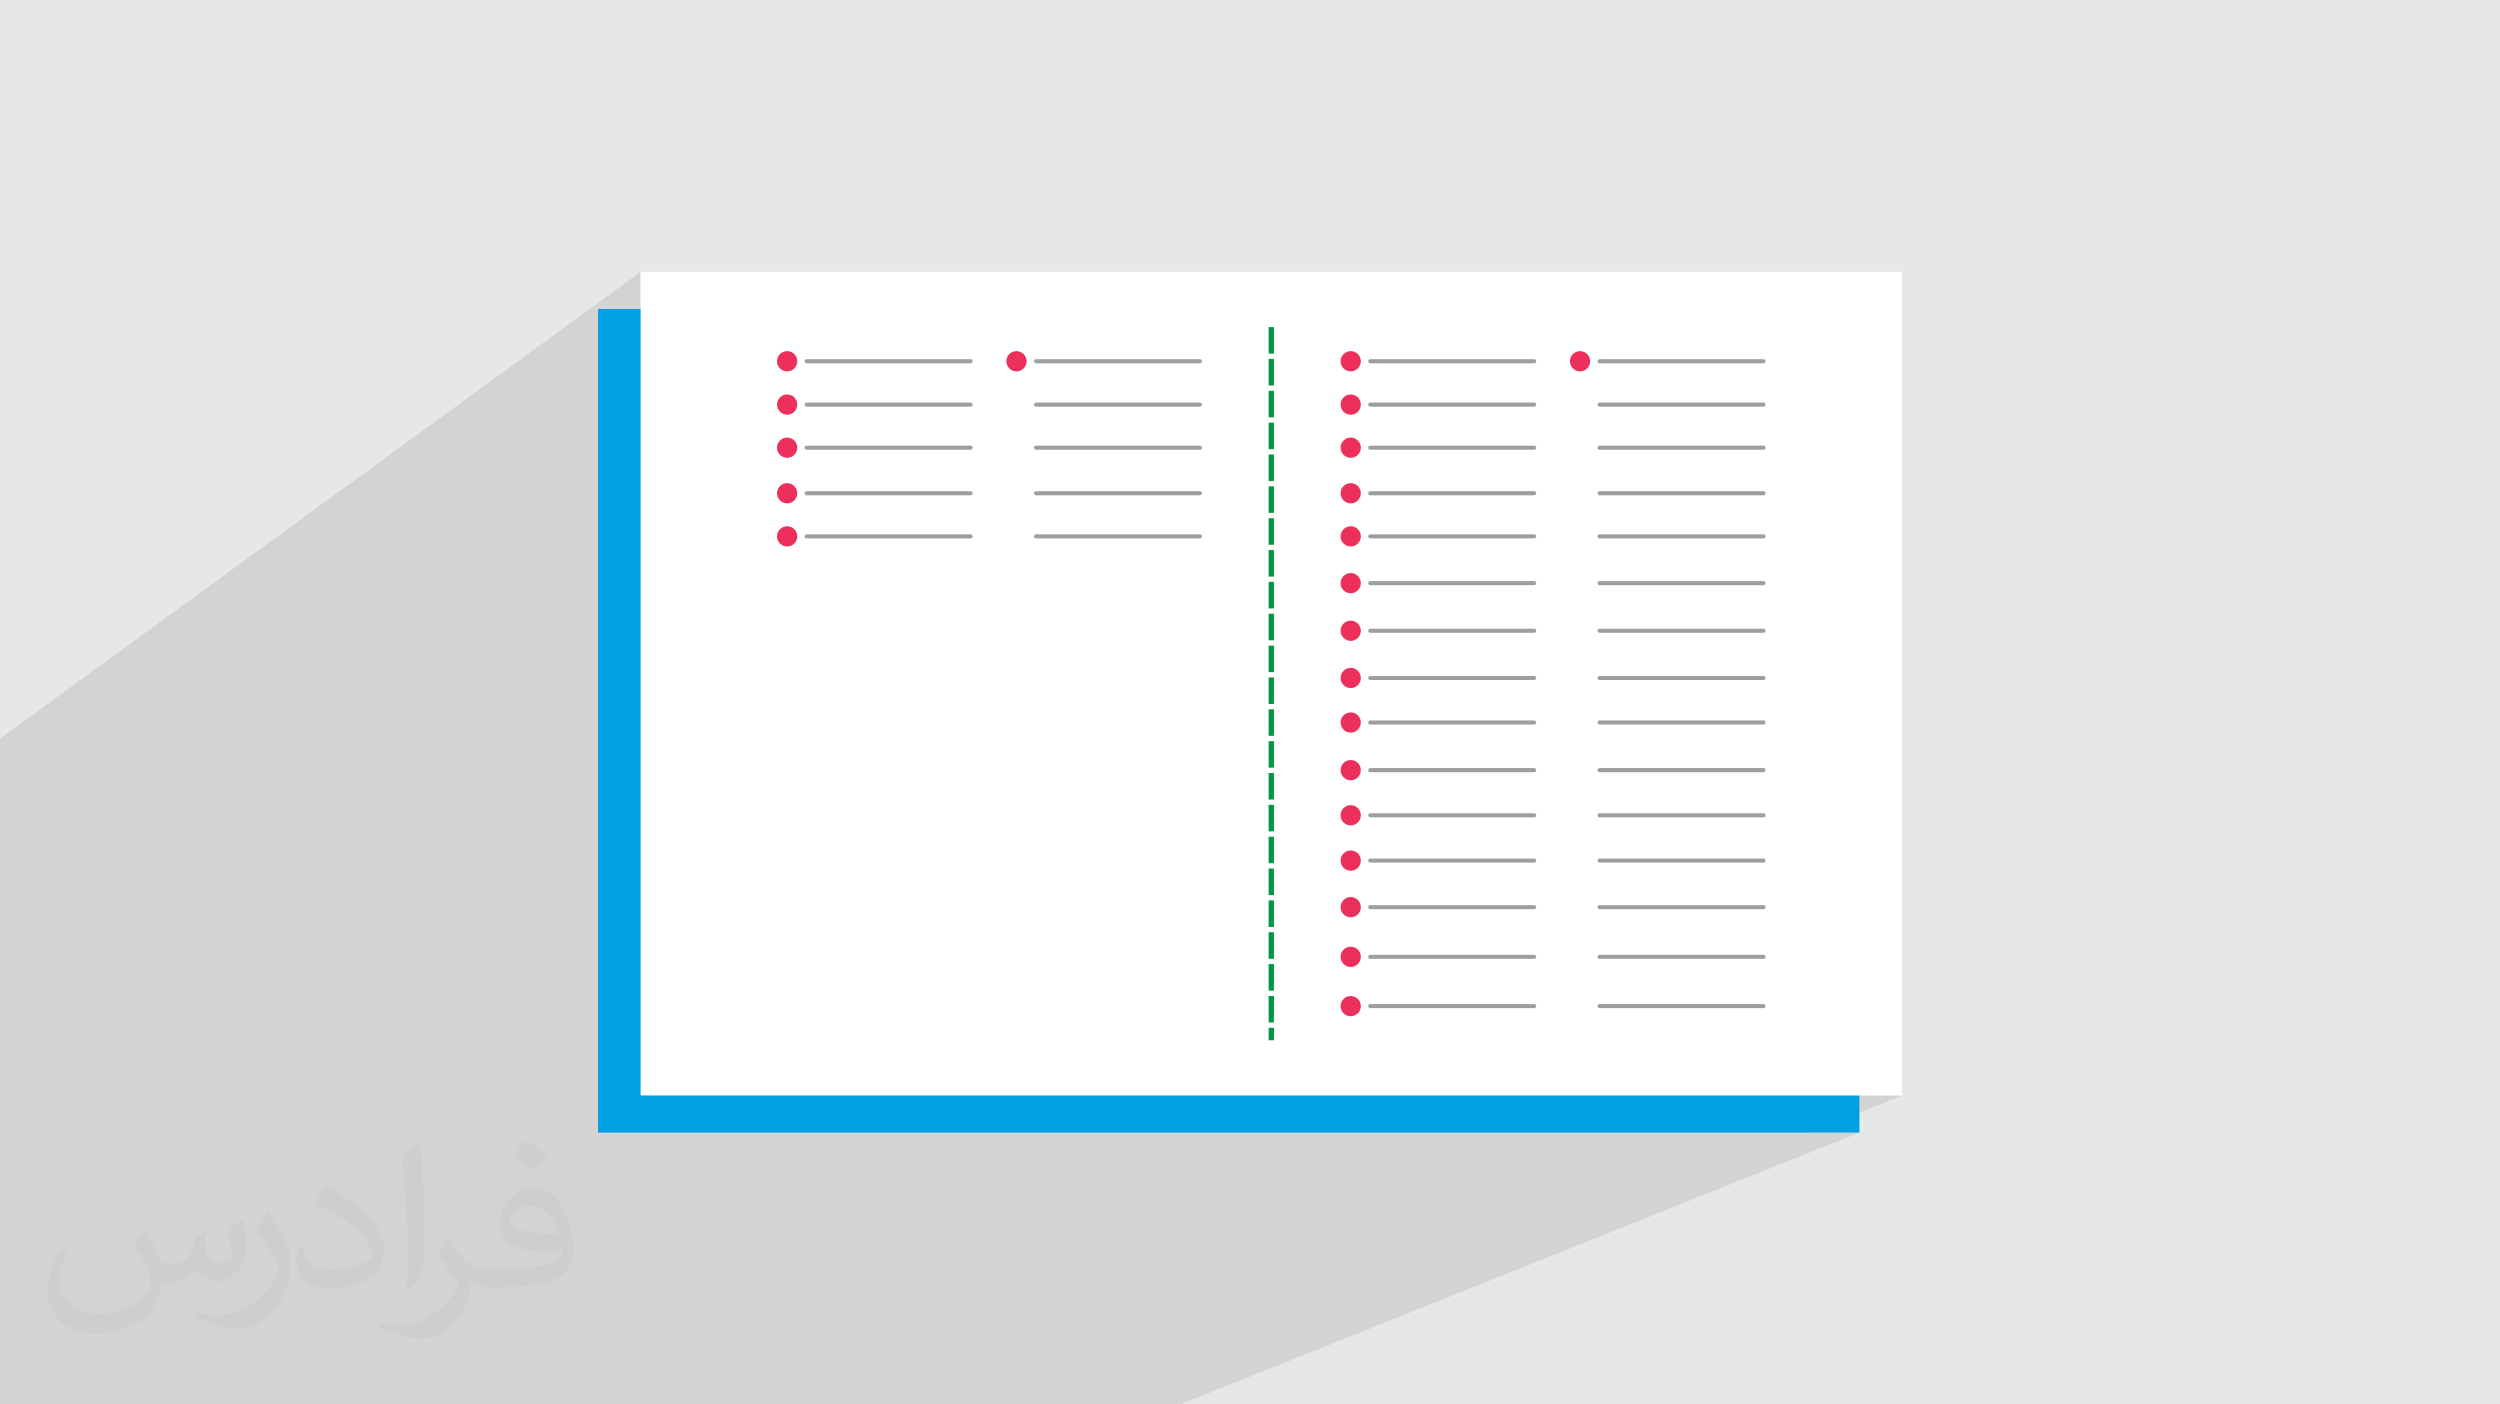 <?xml version="1.0" encoding="UTF-8"?>
<!DOCTYPE svg PUBLIC "-//W3C//DTD SVG 1.0//EN" "http://www.w3.org/TR/2001/REC-SVG-20010904/DTD/svg10.dtd">
<!-- Creator: CorelDRAW -->
<svg xmlns="http://www.w3.org/2000/svg" xml:space="preserve" width="94.192mm" height="52.917mm" version="1.0" style="shape-rendering:geometricPrecision; text-rendering:geometricPrecision; image-rendering:optimizeQuality; fill-rule:evenodd; clip-rule:evenodd"
viewBox="0 0 9404.92 5283.66"
 xmlns:xlink="http://www.w3.org/1999/xlink"
 xmlns:xodm="http://www.corel.com/coreldraw/odm/2003">
 <defs>
  <style type="text/css">
   <![CDATA[
    .str0 {stroke:#009846;stroke-width:19.97;stroke-miterlimit:22.926;stroke-dasharray:99.849 19.97}
    .fil7 {fill:none}
    .fil3 {fill:#00A0E3}
    .fil6 {fill:#EC305B}
    .fil4 {fill:white}
    .fil5 {fill:#9D9E9E;fill-rule:nonzero}
    .fil2 {fill:#373435;fill-opacity:0.031}
    .fil1 {fill:#2B2A29;fill-opacity:0.102}
    .fil0 {fill:#E6E7E8}
   ]]>
  </style>
 </defs>
 <g id="Layer_x0020_1">
  <polygon class="fil0" points="-0,0 9404.92,0 9404.92,5283.66 -0,5283.66 "/>
  <polygon class="fil1" points="6637.17,3074.19 6271.62,3245.2 6634.17,3245.2 6635.72,3245.04 6637.17,3244.59 6254.13,3420.46 6634.17,3420.46 6635.72,3420.3 6637.17,3419.85 6220.76,3607.34 6634.17,3607.34 6635.72,3607.18 6637.17,3606.73 6215.3,3792.67 6634.17,3792.67 6635.72,3792.51 6637.17,3792.06 5874.39,4121.07 7155.1,4121.07 6809.3,4260.77 6995.02,4260.77 4439.33,5283.66 4277.29,5283.66 3179.04,5283.66 3177.72,5283.66 2832.44,5283.66 2831.11,5283.66 2669.47,5283.66 2648.83,5283.66 2639.57,5283.66 2467.86,5283.66 2466.5,5283.66 2333.72,5283.66 2313.8,5283.66 2305.05,5283.66 2136.47,5283.66 2135.09,5283.66 1958.25,5283.66 1958.21,5283.66 1938.27,5283.66 1929.59,5283.66 1863.44,5283.66 1810.48,5283.66 1637.69,5283.66 1636.63,5283.66 1618.4,5283.66 1610.21,5283.66 1494.64,5283.66 1217.01,5283.66 299.28,5283.66 208.1,5283.66 -0,5283.66 -0,4076.73 -0,3961.15 -0,3953.44 -0,3950.88 -0,3947.45 -0,3946.99 -0,3879.71 -0,3829.59 -0,3821.44 -0,3819.26 -0,3815.85 -0,3809.85 -0,3747.36 -0,3690.52 -0,3681.92 -0,3680.12 -0,3680.11 -0,3676.74 -0,3607.46 -0,3558.95 -0,3549.93 -0,3549.72 -0,3548.49 -0,3545.14 -0,3475.12 -0,3426.72 -0,3417.26 -0,3416.19 -0,3412.87 -0,3342.09 -0,2798.16 -0,2778.47 2409.89,1022.9 2409.89,1690.64 2939.89,1327.44 2934.25,1332.09 2929.59,1337.73 2926.09,1344.2 2923.87,1351.34 2923.09,1359.02 2923.87,1366.7 2926.09,1373.85 2929.59,1380.32 2934.25,1385.96 2939.89,1390.6 2946.36,1394.12 2953.5,1396.34 2961.18,1397.11 2965.63,1396.67 3030.41,1352.62 3029.27,1353.56 3028.33,1354.71 3027.62,1356.02 3027.17,1357.46 3027.01,1359.02 3027.17,1360.58 3027.62,1362.03 3028.33,1363.35 3029.27,1364.48 3030.41,1365.43 3031.73,1366.14 3033.18,1366.59 3034.74,1366.75 3651.28,1366.75 3652.84,1366.59 3654.29,1366.14 3655.6,1365.43 3404.22,1529.74 3491.49,1529.74 3802.64,1327.44 3797,1332.09 3792.35,1337.73 3788.84,1344.2 3786.63,1351.34 3785.85,1359.02 3786.63,1366.7 3788.84,1373.85 3792.35,1380.32 3797,1385.96 3802.64,1390.6 3809.11,1394.12 3816.25,1396.34 3823.93,1397.11 3824.27,1397.08 3893.18,1352.62 3892.03,1353.56 3891.09,1354.71 3890.38,1356.02 3889.93,1357.46 3889.77,1359.02 3889.93,1360.58 3890.38,1362.03 3891.09,1363.35 3892.03,1364.48 3893.18,1365.43 3894.48,1366.14 3895.93,1366.59 3897.49,1366.75 4514.04,1366.75 4515.59,1366.59 4517.04,1366.14 4518.35,1365.43 4253.98,1529.74 4299.76,1529.74 4782.49,1230.51 4782.49,1495.36 5060.02,1327.44 5054.38,1332.09 5049.73,1337.73 5046.22,1344.2 5044,1351.34 5043.22,1359.02 5044,1366.7 5046.22,1373.85 5049.73,1380.32 5054.38,1385.96 5060.02,1390.6 5066.49,1394.12 5073.63,1396.34 5077.16,1396.7 5150.54,1352.62 5149.4,1353.56 5148.46,1354.71 5147.75,1356.02 5147.3,1357.46 5147.14,1359.02 5147.3,1360.58 5147.75,1362.03 5148.46,1363.35 5149.4,1364.48 5150.54,1365.43 5151.86,1366.14 5153.31,1366.59 5154.87,1366.75 5771.41,1366.75 5772.97,1366.59 5774.42,1366.14 5775.73,1365.43 5492.43,1529.74 5572.47,1529.74 5922.77,1327.44 5917.13,1332.09 5912.48,1337.73 5908.97,1344.2 5906.76,1351.34 5905.98,1359.02 5906.76,1366.7 5908.97,1373.85 5912.48,1380.32 5917.13,1385.96 5922.77,1390.6 5929.24,1394.12 5936.38,1396.34 5936.96,1396.4 6013.3,1352.62 6012.16,1353.56 6011.21,1354.71 6010.5,1356.02 6010.05,1357.46 6009.89,1359.02 6010.05,1360.58 6010.5,1362.03 6011.21,1363.35 6012.16,1364.48 6013.3,1365.43 6014.61,1366.14 6016.06,1366.59 6017.62,1366.75 6634.17,1366.75 6635.72,1366.59 6637.17,1366.14 6638.48,1365.43 6342.2,1529.74 6634.17,1529.74 6635.72,1529.58 6637.17,1529.13 6638.48,1528.43 6339.21,1691.92 6634.17,1691.92 6635.72,1691.76 6637.17,1691.31 6317.44,1863.35 6634.17,1863.35 6635.72,1863.19 6637.17,1862.74 6329.68,2025.51 6634.17,2025.51 6635.72,2025.35 6637.17,2024.9 6298.39,2201.45 6634.17,2201.45 6635.72,2201.29 6637.17,2200.84 6286.18,2380.61 6634.17,2380.61 6635.72,2380.45 6637.17,2380 6282.91,2558.22 6634.17,2558.22 6635.72,2558.06 6637.17,2557.61 6296.84,2725.75 6634.17,2725.75 6635.72,2725.59 6637.17,2725.14 6266.93,2904.91 6634.17,2904.91 6635.72,2904.75 6637.17,2904.3 6279.32,3074.79 6634.17,3074.79 6635.72,3074.64 "/>
  <path class="fil2" d="M548.54 4627.69c17.95,27.21 29.6,53.36 40.96,82.43 8.45,16.91 12.93,48.09 52.57,48.09 11.61,0 28.28,-3.42 43.06,-11.61 16.63,-8.73 29.32,-21.94 35.94,-42l15.85 -53.36 38.57 -19.02 2.64 2.64c-5.27,20.09 -6.59,39.36 -6.59,54.43 0,44.63 38.57,61.56 69.22,61.56 17.95,0 34.09,-8.73 34.09,-25.11 0,-21.13 -8.98,-57.06 -20.62,-89.29 17.95,-17.95 35.94,-35.94 56.53,-50.47l3.17 1.6c8.98,38.04 14,75.56 14,100.66 0,24.57 -10.83,51.79 -19.81,69.49 -18.49,34.87 -51.25,62.62 -90.87,62.62 -30.1,0 -63.65,-15.07 -86.66,-43.06l-1.32 0c-21.66,26.96 -55.22,51.25 -108.86,51.25l-16.63 0c-2.64,35.41 -10.29,60.49 -21.94,82.95 -31.95,62.34 -126.81,106.47 -216.1,106.47 -124.17,0 -186.51,-71.59 -186.51,-166.96 0,-58.91 19.27,-113.6 48.88,-152.42l24.29 10.04c-18.49,35.41 -30.91,68.68 -30.91,101.45 0,89.29 72.66,131.83 156.4,131.83 77.68,0 173.83,-49.41 191.28,-106.72 -6.59,-62.62 -30.1,-91.93 -66.04,-148.99 10.83,-19.02 24.83,-38.04 42.28,-58.38l3.17 0 0 0 0 0 -0.02 -0.09zm1432.13 -336.04c26.15,16.39 51.79,35.66 76.87,57.85 -14,19.81 -31.45,37.79 -53.11,53.64 -25.11,-20.34 -50.19,-37.79 -75.84,-56.27 17.42,-19.55 34.62,-38.29 52.04,-55.22l0 0 0 0 0 0 0 0 0 0 0.03 0zm13.47 244.11c-42.28,0 -76.87,27.75 -76.87,48.34 0,44.13 84.53,57.85 185.72,57.31 -12.68,-51.79 -57.06,-105.68 -108.86,-105.68l0.01 0.03zm-94.86 236.19c54.96,0 103.04,-1.6 139.74,-10.83 40.96,-10.29 75.56,-30.91 75.56,-45.17 0,-3.7 0,-8.19 -1.32,-11.89 -22.98,2.11 -49.41,2.11 -72.38,2.11 -74.49,0 -131.55,-16.91 -154.02,-58.66 -5.55,-11.61 -9.51,-24.57 -9.51,-39.36 0,-40.43 17.42,-79.79 48.09,-107 25.61,-22.45 53.89,-36.44 82.67,-36.44 52.04,0 93.51,41.75 122.57,107.54 15.85,35.94 26.68,77.4 26.68,129.72 0,34.87 -9.51,64.19 -31.17,85.85 -40.43,39.11 -114.92,53.89 -229.04,53.89l-51.79 0 0 0 -13.47 0c-28.28,0 -48.62,-5.02 -64.72,-17.42l-2.64 0c0.79,6.59 1.32,12.93 1.32,19.02 0,25.61 -8.45,58.38 -25.61,84.53 -50.72,75.3 -105.68,108.04 -153.24,108.04 -48.09,0 -107,-18.49 -160.11,-42.54l9.51 -18.49c17.17,7.13 40.96,11.89 73.7,11.89 85.85,0 198.66,-82.43 212.66,-163 -3.17,-6.59 -8.98,-15.32 -17.17,-24.57 -25.11,-29.85 -40.96,-54.68 -55.75,-80.83 12.68,-25.11 24.29,-45.17 35.13,-63.4l4.49 -0.53c36.72,74.77 69.99,117.55 144.23,117.55l11.61 0 0 0 53.89 0 0 0 0 0 0 0 0 0 0 0 0.09 0.01zm-371.98 79c6.34,-34.34 6.87,-72.91 6.87,-108.86l0 -53.36c0,-99.6 -12.68,-244.36 -22.98,-338.68 17.95,-19.27 43.06,-42 62.87,-57.31l5.81 1.6c13.47,118.62 16.63,256 16.63,383.06 0,33.3 -1.32,65.79 -4.49,89.55 -1.85,30.1 -19.27,52.83 -56.53,87.7l-8.19 -3.7zm-382.8 -157.19c1.85,46.77 24.83,83.49 105.15,83.49 49.93,0 92.19,-12.93 138.96,-35.13 8.45,-3.7 12.93,-8.73 12.93,-12.93 0,-29.32 -22.45,-68.15 -60.23,-103.55 -36.72,-33.3 -85.34,-62.62 -130.76,-82.18 -15.6,-6.59 -20.62,-13.47 -20.62,-20.09 0,-13.47 17.95,-41.75 32.77,-62.09l5.02 -0.53c52.04,27.21 110.17,67.64 153.24,112.53 39.11,41.47 63.4,83.49 63.4,129.19 0,33.81 -10.29,65.51 -26.96,95.11 -57.06,28.79 -117.83,50.72 -178.06,50.72 -73.17,0 -123.1,-34.34 -123.1,-114.92 0,-8.73 0,-22.19 3.17,-39.64l25.11 0 0 0 0 0 0 0 0 0 0 0 -0.02 0zm-132.37 -132.9l45.45 73.45c16.63,27.21 32.23,56.81 32.23,103.55l0 59.7c0,48.34 -30.91,100.13 -80.83,151.38 -39.11,34.62 -73.7,49.41 -105.68,49.41 -47.55,0 -101.98,-14.79 -164.85,-41.75l7.13 -18.49c19.81,5.27 42.79,9.77 71.06,9.77 90.36,-0.53 182.8,-66.57 225.08,-147.15 5.02,-9.26 6.87,-17.95 6.87,-24.04 0,-9.26 -5.02,-19.55 -8.98,-28.79 -22.98,-43.31 -48.62,-82.95 -76.87,-119.68 14.79,-23.25 29.6,-45.7 45.7,-67.9l3.7 0.53 0 0 0 0 0 0 0 0 0 0 -0.02 0.01z"/>
  <g id="_3005034621216">
   <rect class="fil3" x="2249.81" y="1162.6" width="4745.21" height="3098.17"/>
   <rect class="fil4" x="2409.89" y="1022.9" width="4745.21" height="3098.17"/>
   <g>
    <g>
     <path class="fil5" d="M6634.17 1351.3c4.26,0 7.72,3.45 7.72,7.72 0,4.26 -3.45,7.73 -7.72,7.73l-616.55 0c-4.26,0 -7.73,-3.46 -7.73,-7.73 0,-4.26 3.46,-7.72 7.73,-7.72l616.55 0z"/>
     <path class="fil6" d="M5944.06 1320.94c21.04,0 38.09,17.05 38.09,38.08 0,21.04 -17.05,38.09 -38.09,38.09 -21.03,0 -38.08,-17.05 -38.08,-38.09 0,-21.03 17.05,-38.08 38.08,-38.08z"/>
     <path class="fil5" d="M5771.41 1351.3c4.26,0 7.72,3.45 7.72,7.72 0,4.26 -3.45,7.73 -7.72,7.73l-616.55 0c-4.26,0 -7.73,-3.46 -7.73,-7.73 0,-4.26 3.46,-7.72 7.73,-7.72l616.55 0z"/>
     <path class="fil6" d="M5081.31 1320.94c21.04,0 38.09,17.05 38.09,38.08 0,21.04 -17.05,38.09 -38.09,38.09 -21.03,0 -38.08,-17.05 -38.08,-38.09 0,-21.03 17.05,-38.08 38.08,-38.08z"/>
     <path class="fil5" d="M6634.17 1514.31c4.26,0 7.72,3.45 7.72,7.72 0,4.26 -3.45,7.72 -7.72,7.72l-616.55 0c-4.26,0 -7.73,-3.45 -7.73,-7.72 0,-4.26 3.46,-7.72 7.73,-7.72l616.55 0z"/>
     <path class="fil5" d="M5771.41 1514.31c4.26,0 7.72,3.45 7.72,7.72 0,4.26 -3.45,7.72 -7.72,7.72l-616.55 0c-4.26,0 -7.73,-3.45 -7.73,-7.72 0,-4.26 3.46,-7.72 7.73,-7.72l616.55 0z"/>
     <path class="fil6" d="M5081.31 1483.94c21.04,0 38.09,17.04 38.09,38.08 0,21.04 -17.05,38.08 -38.09,38.08 -21.03,0 -38.08,-17.04 -38.08,-38.08 0,-21.04 17.05,-38.08 38.08,-38.08z"/>
     <path class="fil5" d="M6634.17 1676.47c4.26,0 7.72,3.45 7.72,7.72 0,4.26 -3.45,7.73 -7.72,7.73l-616.55 0c-4.26,0 -7.73,-3.46 -7.73,-7.73 0,-4.26 3.46,-7.72 7.73,-7.72l616.55 0z"/>
     <path class="fil5" d="M5771.41 1676.47c4.26,0 7.72,3.45 7.72,7.72 0,4.26 -3.45,7.73 -7.72,7.73l-616.55 0c-4.26,0 -7.73,-3.46 -7.73,-7.73 0,-4.26 3.46,-7.72 7.73,-7.72l616.55 0z"/>
     <path class="fil6" d="M5081.31 1646.11c21.04,0 38.09,17.04 38.09,38.08 0,21.04 -17.05,38.09 -38.09,38.09 -21.03,0 -38.08,-17.05 -38.08,-38.09 0,-21.04 17.05,-38.08 38.08,-38.08z"/>
     <path class="fil5" d="M6634.17 1847.9c4.26,0 7.72,3.46 7.72,7.72 0,4.26 -3.45,7.73 -7.72,7.73l-616.55 0c-4.26,0 -7.73,-3.46 -7.73,-7.73 0,-4.25 3.46,-7.72 7.73,-7.72l616.55 0z"/>
     <path class="fil5" d="M5771.41 1847.9c4.26,0 7.72,3.46 7.72,7.72 0,4.26 -3.45,7.73 -7.72,7.73l-616.55 0c-4.26,0 -7.73,-3.46 -7.73,-7.73 0,-4.25 3.46,-7.72 7.73,-7.72l616.55 0z"/>
     <path class="fil6" d="M5081.31 1817.54c21.04,0 38.09,17.05 38.09,38.08 0,21.04 -17.05,38.09 -38.09,38.09 -21.03,0 -38.08,-17.05 -38.08,-38.09 0,-21.03 17.05,-38.08 38.08,-38.08z"/>
     <path class="fil5" d="M6634.17 2010.07c4.26,0 7.72,3.46 7.72,7.73 0,4.26 -3.45,7.72 -7.72,7.72l-616.55 0c-4.26,0 -7.73,-3.45 -7.73,-7.72 0,-4.26 3.46,-7.73 7.73,-7.73l616.55 0z"/>
     <path class="fil5" d="M5771.41 2010.07c4.26,0 7.72,3.46 7.72,7.73 0,4.26 -3.45,7.72 -7.72,7.72l-616.55 0c-4.26,0 -7.73,-3.45 -7.73,-7.72 0,-4.26 3.46,-7.73 7.73,-7.73l616.55 0z"/>
     <path class="fil6" d="M5081.31 1979.7c21.04,0 38.09,17.05 38.09,38.09 0,21.03 -17.05,38.08 -38.09,38.08 -21.03,0 -38.08,-17.05 -38.08,-38.08 0,-21.04 17.05,-38.09 38.08,-38.09z"/>
     <path class="fil5" d="M6634.17 2186c4.26,0 7.72,3.46 7.72,7.73 0,4.26 -3.45,7.72 -7.72,7.72l-616.55 0c-4.26,0 -7.73,-3.45 -7.73,-7.72 0,-4.26 3.46,-7.73 7.73,-7.73l616.55 0z"/>
     <path class="fil5" d="M5771.41 2186c4.26,0 7.72,3.46 7.72,7.73 0,4.26 -3.45,7.72 -7.72,7.72l-616.55 0c-4.26,0 -7.73,-3.45 -7.73,-7.72 0,-4.26 3.46,-7.73 7.73,-7.73l616.55 0z"/>
     <path class="fil6" d="M5081.31 2155.64c21.04,0 38.09,17.05 38.09,38.09 0,21.03 -17.05,38.08 -38.09,38.08 -21.03,0 -38.08,-17.05 -38.08,-38.08 0,-21.04 17.05,-38.09 38.08,-38.09z"/>
     <path class="fil5" d="M6634.17 2365.16c4.26,0 7.72,3.45 7.72,7.72 0,4.26 -3.45,7.73 -7.72,7.73l-616.55 0c-4.26,0 -7.73,-3.46 -7.73,-7.73 0,-4.26 3.46,-7.72 7.73,-7.72l616.55 0z"/>
     <path class="fil5" d="M5771.41 2365.16c4.26,0 7.72,3.45 7.72,7.72 0,4.26 -3.45,7.73 -7.72,7.73l-616.55 0c-4.26,0 -7.73,-3.46 -7.73,-7.73 0,-4.26 3.46,-7.72 7.73,-7.72l616.55 0z"/>
     <path class="fil6" d="M5081.31 2334.8c21.04,0 38.09,17.05 38.09,38.08 0,21.04 -17.05,38.09 -38.09,38.09 -21.03,0 -38.08,-17.05 -38.08,-38.09 0,-21.03 17.05,-38.08 38.08,-38.08z"/>
     <path class="fil5" d="M6634.17 2542.77c4.26,0 7.72,3.45 7.72,7.72 0,4.26 -3.45,7.73 -7.72,7.73l-616.55 0c-4.26,0 -7.73,-3.46 -7.73,-7.73 0,-4.26 3.46,-7.72 7.73,-7.72l616.55 0z"/>
     <path class="fil5" d="M5771.41 2542.77c4.26,0 7.72,3.45 7.72,7.72 0,4.26 -3.45,7.73 -7.72,7.73l-616.55 0c-4.26,0 -7.73,-3.46 -7.73,-7.73 0,-4.26 3.46,-7.72 7.73,-7.72l616.55 0z"/>
     <path class="fil6" d="M5081.31 2512.41c21.04,0 38.09,17.05 38.09,38.08 0,21.04 -17.05,38.09 -38.09,38.09 -21.03,0 -38.08,-17.05 -38.08,-38.09 0,-21.03 17.05,-38.08 38.08,-38.08z"/>
     <path class="fil5" d="M6634.17 2710.31c4.26,0 7.72,3.46 7.72,7.73 0,4.26 -3.45,7.72 -7.72,7.72l-616.55 0c-4.26,0 -7.73,-3.45 -7.73,-7.72 0,-4.26 3.46,-7.73 7.73,-7.73l616.55 0z"/>
     <path class="fil5" d="M5771.41 2710.31c4.26,0 7.72,3.46 7.72,7.73 0,4.26 -3.45,7.72 -7.72,7.72l-616.55 0c-4.26,0 -7.73,-3.45 -7.73,-7.72 0,-4.26 3.46,-7.73 7.73,-7.73l616.55 0z"/>
     <path class="fil6" d="M5081.31 2679.94c21.04,0 38.09,17.05 38.09,38.09 0,21.03 -17.05,38.08 -38.09,38.08 -21.03,0 -38.08,-17.05 -38.08,-38.08 0,-21.04 17.05,-38.09 38.08,-38.09z"/>
     <path class="fil5" d="M6634.17 2889.47c4.26,0 7.72,3.45 7.72,7.72 0,4.26 -3.45,7.73 -7.72,7.73l-616.55 0c-4.26,0 -7.73,-3.46 -7.73,-7.73 0,-4.26 3.46,-7.72 7.73,-7.72l616.55 0z"/>
     <path class="fil5" d="M5771.41 2889.47c4.26,0 7.72,3.45 7.72,7.72 0,4.26 -3.45,7.73 -7.72,7.73l-616.55 0c-4.26,0 -7.73,-3.46 -7.73,-7.73 0,-4.26 3.46,-7.72 7.73,-7.72l616.55 0z"/>
     <path class="fil6" d="M5081.31 2859.1c21.04,0 38.09,17.05 38.09,38.08 0,21.04 -17.05,38.09 -38.09,38.09 -21.03,0 -38.08,-17.05 -38.08,-38.09 0,-21.03 17.05,-38.08 38.08,-38.08z"/>
     <path class="fil5" d="M6634.17 3059.35c4.26,0 7.72,3.46 7.72,7.73 0,4.26 -3.45,7.72 -7.72,7.72l-616.55 0c-4.26,0 -7.73,-3.45 -7.73,-7.72 0,-4.26 3.46,-7.73 7.73,-7.73l616.55 0z"/>
     <path class="fil5" d="M5771.41 3059.35c4.26,0 7.72,3.46 7.72,7.73 0,4.26 -3.45,7.72 -7.72,7.72l-616.55 0c-4.26,0 -7.73,-3.45 -7.73,-7.72 0,-4.26 3.46,-7.73 7.73,-7.73l616.55 0z"/>
     <path class="fil6" d="M5081.31 3028.99c21.04,0 38.09,17.04 38.09,38.08 0,21.04 -17.05,38.08 -38.09,38.08 -21.03,0 -38.08,-17.04 -38.08,-38.08 0,-21.04 17.05,-38.08 38.08,-38.08z"/>
     <path class="fil5" d="M6634.17 3229.75c4.26,0 7.72,3.46 7.72,7.72 0,4.26 -3.45,7.73 -7.72,7.73l-616.55 0c-4.26,0 -7.73,-3.46 -7.73,-7.73 0,-4.25 3.46,-7.72 7.73,-7.72l616.55 0z"/>
     <path class="fil5" d="M5771.41 3229.75c4.26,0 7.72,3.46 7.72,7.72 0,4.26 -3.45,7.73 -7.72,7.73l-616.55 0c-4.26,0 -7.73,-3.46 -7.73,-7.73 0,-4.25 3.46,-7.72 7.73,-7.72l616.55 0z"/>
     <path class="fil6" d="M5081.31 3199.39c21.04,0 38.09,17.05 38.09,38.08 0,21.04 -17.05,38.09 -38.09,38.09 -21.03,0 -38.08,-17.05 -38.08,-38.09 0,-21.03 17.05,-38.08 38.08,-38.08z"/>
     <path class="fil5" d="M6634.17 3405.02c4.26,0 7.72,3.45 7.72,7.72 0,4.26 -3.45,7.73 -7.72,7.73l-616.55 0c-4.26,0 -7.73,-3.46 -7.73,-7.73 0,-4.26 3.46,-7.72 7.73,-7.72l616.55 0z"/>
     <path class="fil5" d="M5771.41 3405.02c4.26,0 7.72,3.45 7.72,7.72 0,4.26 -3.45,7.73 -7.72,7.73l-616.55 0c-4.26,0 -7.73,-3.46 -7.73,-7.73 0,-4.26 3.46,-7.72 7.73,-7.72l616.55 0z"/>
     <path class="fil6" d="M5081.31 3374.65c21.04,0 38.09,17.05 38.09,38.08 0,21.04 -17.05,38.09 -38.09,38.09 -21.03,0 -38.08,-17.05 -38.08,-38.09 0,-21.03 17.05,-38.08 38.08,-38.08z"/>
     <path class="fil5" d="M6634.17 3591.89c4.26,0 7.72,3.45 7.72,7.72 0,4.26 -3.45,7.73 -7.72,7.73l-616.55 0c-4.26,0 -7.73,-3.46 -7.73,-7.73 0,-4.26 3.46,-7.72 7.73,-7.72l616.55 0z"/>
     <path class="fil5" d="M5771.41 3591.89c4.26,0 7.72,3.45 7.72,7.72 0,4.26 -3.45,7.73 -7.72,7.73l-616.55 0c-4.26,0 -7.73,-3.46 -7.73,-7.73 0,-4.26 3.46,-7.72 7.73,-7.72l616.55 0z"/>
     <path class="fil6" d="M5081.31 3561.53c21.04,0 38.09,17.05 38.09,38.08 0,21.04 -17.05,38.09 -38.09,38.09 -21.03,0 -38.08,-17.05 -38.08,-38.09 0,-21.03 17.05,-38.08 38.08,-38.08z"/>
     <path class="fil5" d="M6634.17 3777.22c4.26,0 7.72,3.46 7.72,7.73 0,4.26 -3.45,7.72 -7.72,7.72l-616.55 0c-4.26,0 -7.73,-3.45 -7.73,-7.72 0,-4.26 3.46,-7.73 7.73,-7.73l616.55 0z"/>
     <path class="fil5" d="M5771.41 3777.22c4.26,0 7.72,3.46 7.72,7.73 0,4.26 -3.45,7.72 -7.72,7.72l-616.55 0c-4.26,0 -7.73,-3.45 -7.73,-7.72 0,-4.26 3.46,-7.73 7.73,-7.73l616.55 0z"/>
     <path class="fil6" d="M5081.31 3746.86c21.04,0 38.09,17.05 38.09,38.09 0,21.03 -17.05,38.08 -38.09,38.08 -21.03,0 -38.08,-17.05 -38.08,-38.08 0,-21.04 17.05,-38.09 38.08,-38.09z"/>
     <path class="fil5" d="M4514.04 1351.3c4.26,0 7.72,3.45 7.72,7.72 0,4.26 -3.45,7.73 -7.72,7.73l-616.55 0c-4.26,0 -7.72,-3.46 -7.72,-7.73 0,-4.26 3.45,-7.72 7.72,-7.72l616.55 0z"/>
     <path class="fil6" d="M3823.93 1320.94c21.04,0 38.09,17.05 38.09,38.08 0,21.04 -17.05,38.09 -38.09,38.09 -21.03,0 -38.08,-17.05 -38.08,-38.09 0,-21.03 17.05,-38.08 38.08,-38.08z"/>
     <path class="fil5" d="M3651.28 1351.3c4.26,0 7.72,3.45 7.72,7.72 0,4.26 -3.45,7.73 -7.72,7.73l-616.55 0c-4.26,0 -7.73,-3.46 -7.73,-7.73 0,-4.26 3.46,-7.72 7.73,-7.72l616.55 0z"/>
     <path class="fil6" d="M2961.18 1320.94c21.04,0 38.09,17.05 38.09,38.08 0,21.04 -17.05,38.09 -38.09,38.09 -21.03,0 -38.08,-17.05 -38.08,-38.09 0,-21.03 17.05,-38.08 38.08,-38.08z"/>
     <path class="fil5" d="M4514.04 1514.31c4.26,0 7.72,3.45 7.72,7.72 0,4.26 -3.45,7.72 -7.72,7.72l-616.55 0c-4.26,0 -7.72,-3.45 -7.72,-7.72 0,-4.26 3.45,-7.72 7.72,-7.72l616.55 0z"/>
     <path class="fil5" d="M3651.28 1514.31c4.26,0 7.72,3.45 7.72,7.72 0,4.26 -3.45,7.72 -7.72,7.72l-616.55 0c-4.26,0 -7.73,-3.45 -7.73,-7.72 0,-4.26 3.46,-7.72 7.73,-7.72l616.55 0z"/>
     <path class="fil6" d="M2961.18 1483.94c21.04,0 38.09,17.04 38.09,38.08 0,21.04 -17.05,38.08 -38.09,38.08 -21.03,0 -38.08,-17.04 -38.08,-38.08 0,-21.04 17.05,-38.08 38.08,-38.08z"/>
     <path class="fil5" d="M4514.04 1676.47c4.26,0 7.72,3.45 7.72,7.72 0,4.26 -3.45,7.73 -7.72,7.73l-616.55 0c-4.26,0 -7.72,-3.46 -7.72,-7.73 0,-4.26 3.45,-7.72 7.72,-7.72l616.55 0z"/>
     <path class="fil5" d="M3651.28 1676.47c4.26,0 7.72,3.45 7.72,7.72 0,4.26 -3.45,7.73 -7.72,7.73l-616.55 0c-4.26,0 -7.73,-3.46 -7.73,-7.73 0,-4.26 3.46,-7.72 7.73,-7.72l616.55 0z"/>
     <path class="fil6" d="M2961.18 1646.11c21.04,0 38.09,17.04 38.09,38.08 0,21.04 -17.05,38.09 -38.09,38.09 -21.03,0 -38.08,-17.05 -38.08,-38.09 0,-21.04 17.05,-38.08 38.08,-38.08z"/>
     <path class="fil5" d="M4514.04 1847.9c4.26,0 7.72,3.46 7.72,7.72 0,4.26 -3.45,7.73 -7.72,7.73l-616.55 0c-4.26,0 -7.72,-3.46 -7.72,-7.73 0,-4.25 3.45,-7.72 7.72,-7.72l616.55 0z"/>
     <path class="fil5" d="M3651.28 1847.9c4.26,0 7.72,3.46 7.72,7.72 0,4.26 -3.45,7.73 -7.72,7.73l-616.55 0c-4.26,0 -7.73,-3.46 -7.73,-7.73 0,-4.25 3.46,-7.72 7.73,-7.72l616.55 0z"/>
     <path class="fil6" d="M2961.18 1817.54c21.04,0 38.09,17.05 38.09,38.08 0,21.04 -17.05,38.09 -38.09,38.09 -21.03,0 -38.08,-17.05 -38.08,-38.09 0,-21.03 17.05,-38.08 38.08,-38.08z"/>
     <path class="fil5" d="M4514.04 2010.07c4.26,0 7.72,3.46 7.72,7.73 0,4.26 -3.45,7.72 -7.72,7.72l-616.55 0c-4.26,0 -7.72,-3.45 -7.72,-7.72 0,-4.26 3.45,-7.73 7.72,-7.73l616.55 0z"/>
     <path class="fil5" d="M3651.28 2010.07c4.26,0 7.72,3.46 7.72,7.73 0,4.26 -3.45,7.72 -7.72,7.72l-616.55 0c-4.26,0 -7.73,-3.45 -7.73,-7.72 0,-4.26 3.46,-7.73 7.73,-7.73l616.55 0z"/>
     <path class="fil6" d="M2961.18 1979.7c21.04,0 38.09,17.05 38.09,38.09 0,21.03 -17.05,38.08 -38.09,38.08 -21.03,0 -38.08,-17.05 -38.08,-38.08 0,-21.04 17.05,-38.09 38.08,-38.09z"/>
    </g>
    <line class="fil7 str0" x1="4782.49" y1="1230.51" x2="4782.49" y2= "3913.48" />
   </g>
  </g>
 </g>
</svg>
